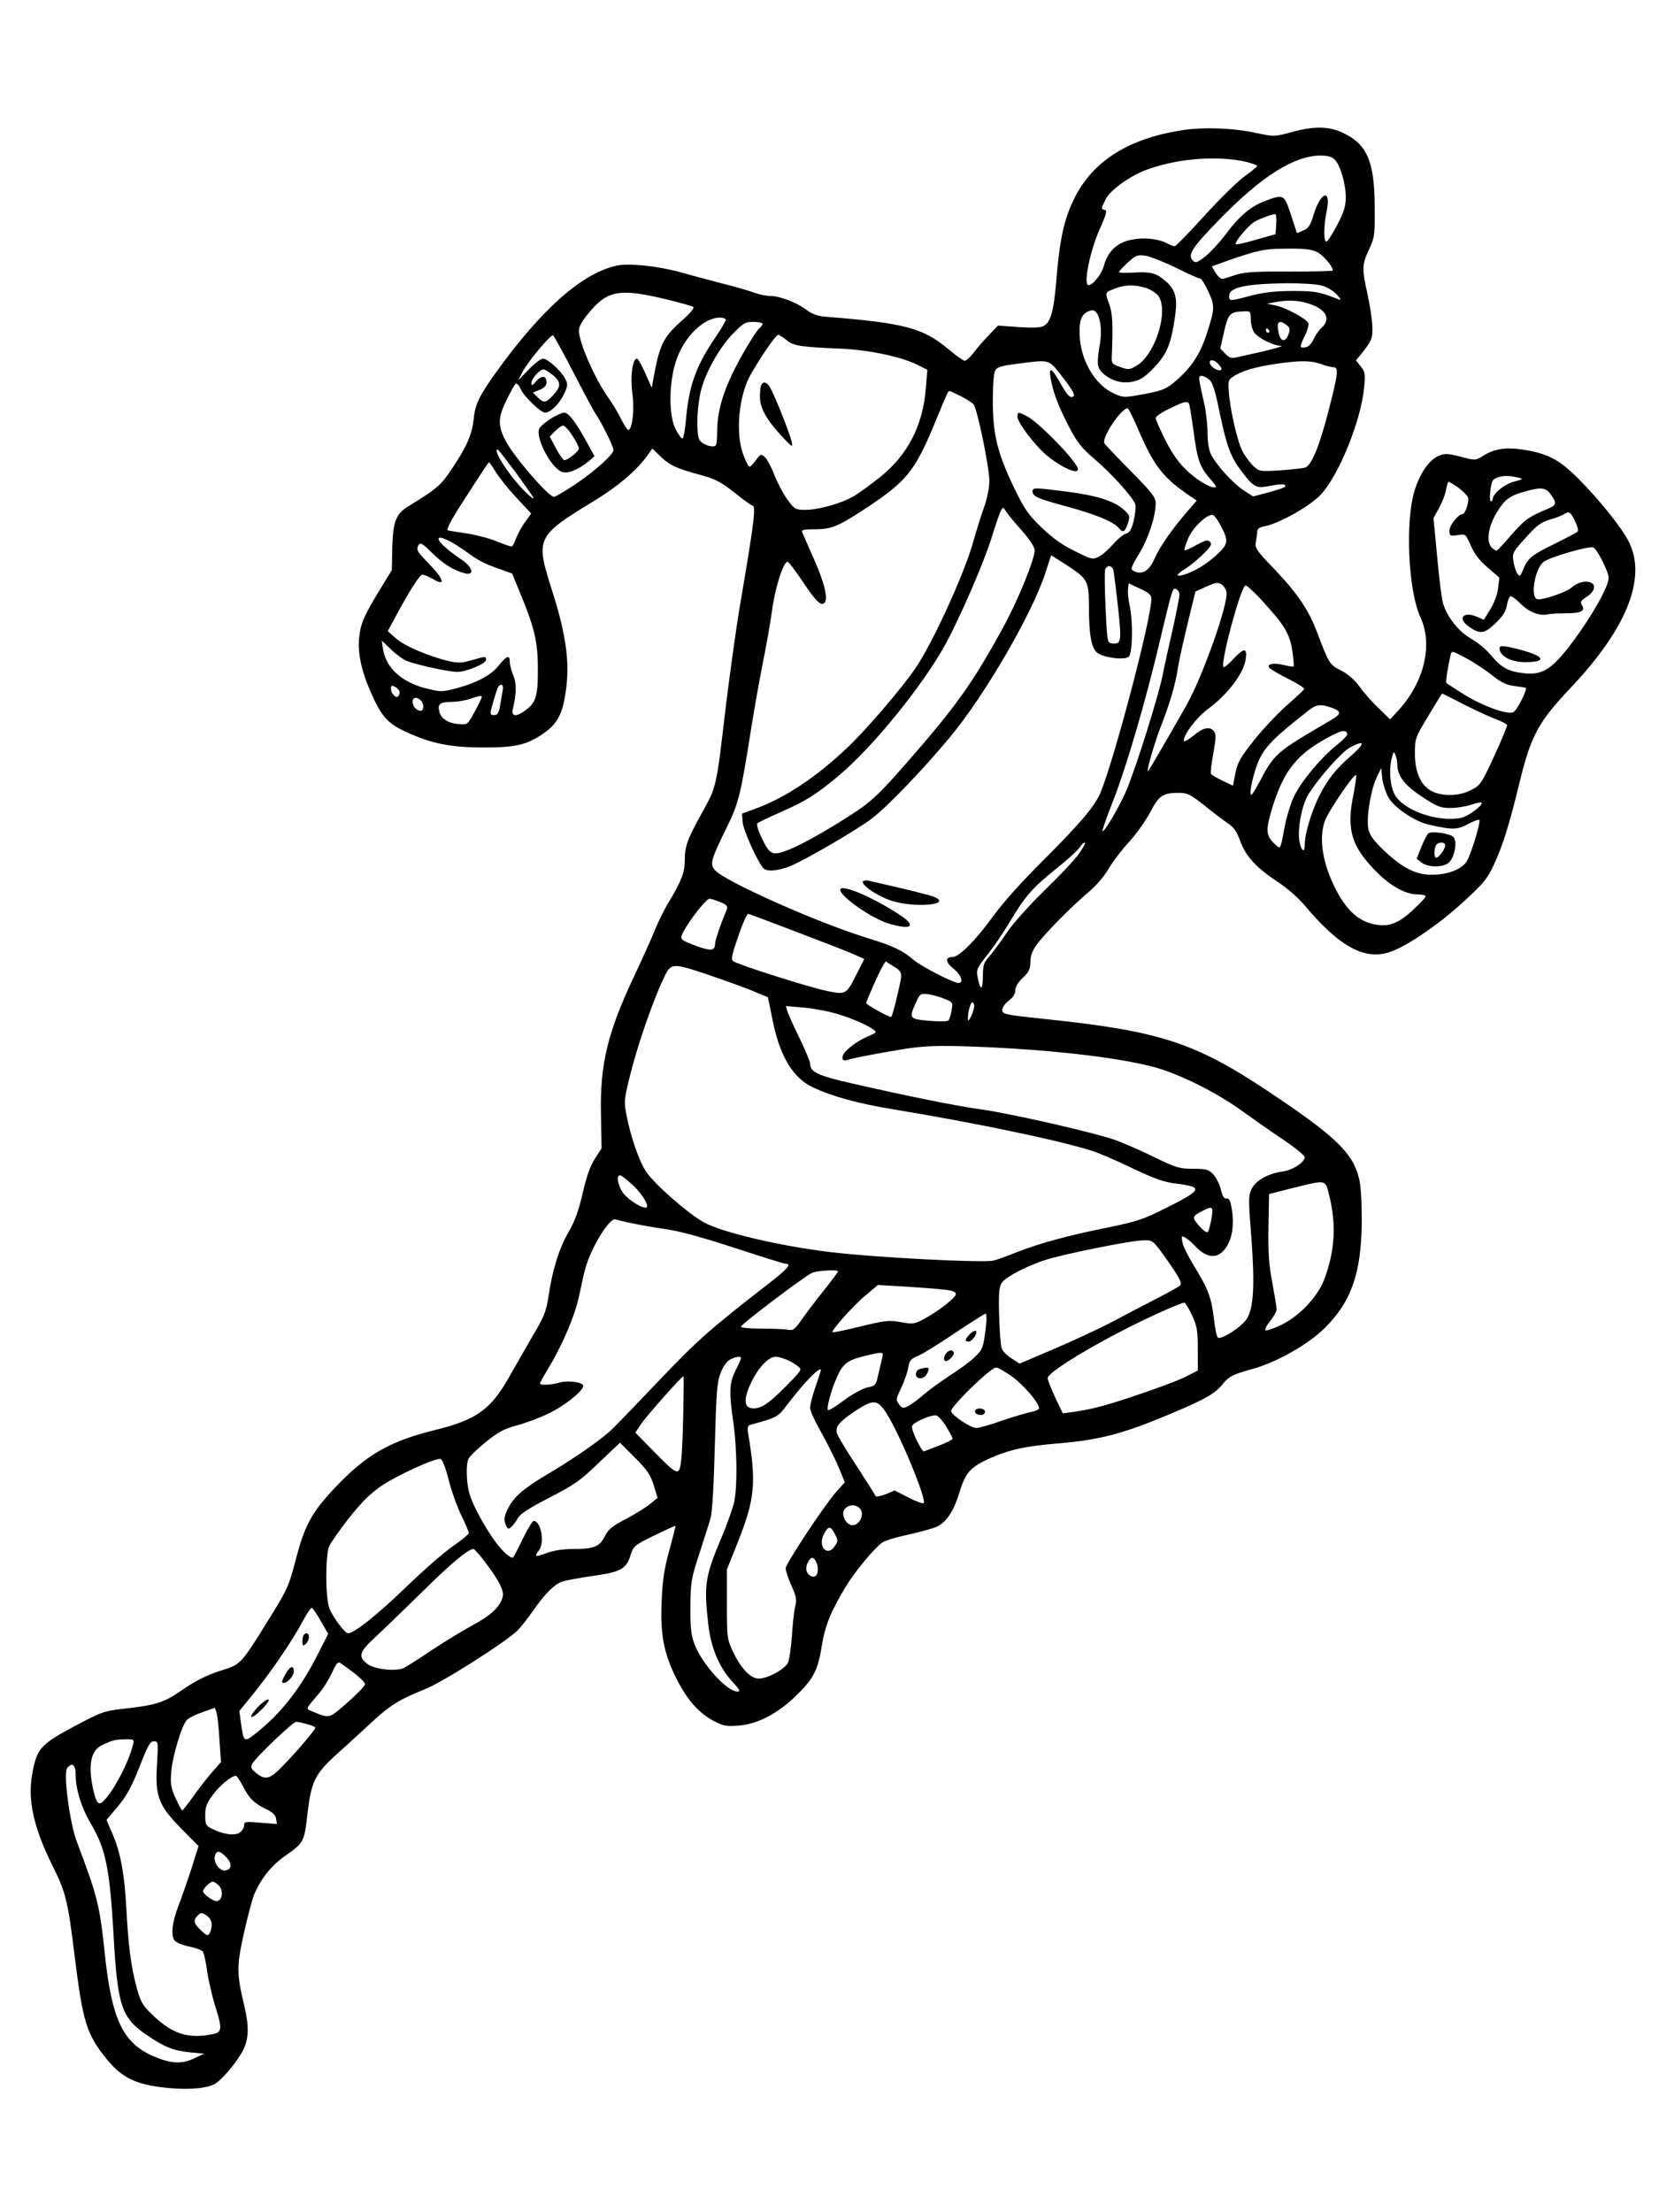 <?xml version="1.0" standalone="no"?>
<!DOCTYPE svg PUBLIC "-//W3C//DTD SVG 20010904//EN"
 "http://www.w3.org/TR/2001/REC-SVG-20010904/DTD/svg10.dtd">
<svg version="1.0" xmlns="http://www.w3.org/2000/svg"
 width="768pt" height="1024pt" viewBox="0 0 768 1024"
 preserveAspectRatio="xMidYMid meet">

<g transform="translate(0,1024) scale(0.1,-0.1)"
fill="#000000" stroke="none">
<path d="M5465 9636 c-248 -40 -411 -146 -495 -321 -45 -93 -65 -187 -80 -374
-12 -142 -26 -193 -59 -210 -13 -8 -53 -9 -116 -5 l-95 7 -42 -44 c-24 -25
-56 -61 -71 -82 -15 -20 -34 -37 -41 -37 -6 0 -36 21 -66 46 -125 106 -204
128 -578 158 -38 3 -64 13 -89 32 -45 34 -123 64 -167 64 -18 0 -53 7 -77 16
-24 9 -93 29 -154 44 -60 16 -144 38 -185 50 -108 29 -239 43 -297 30 -160
-36 -346 -201 -557 -494 -77 -108 -97 -148 -103 -215 -8 -72 -31 -126 -99
-228 -54 -81 -69 -94 -206 -178 -55 -34 -69 -71 -72 -189 l-2 -105 -51 -83
c-80 -131 -95 -167 -101 -236 -6 -78 16 -166 69 -278 44 -93 75 -122 181 -166
101 -43 187 -58 329 -58 146 0 198 12 275 65 68 47 92 96 106 218 15 123 -5
252 -67 446 -77 242 -73 249 198 414 111 68 201 145 250 217 l17 24 37 -36
c43 -42 76 -57 188 -87 68 -19 93 -32 155 -81 41 -33 78 -60 83 -60 18 0 8
-80 -57 -460 -19 -113 -48 -324 -66 -470 -44 -375 -42 -369 -109 -490 -70
-126 -81 -157 -81 -224 0 -55 -17 -97 -73 -190 -20 -32 -50 -93 -67 -135 -17
-42 -60 -137 -95 -211 -123 -261 -158 -407 -153 -639 l3 -156 -32 -50 c-22
-35 -39 -84 -56 -160 -19 -81 -36 -128 -65 -178 -43 -74 -75 -175 -93 -299
-10 -66 -20 -93 -72 -180 -33 -57 -82 -143 -110 -192 -86 -152 -151 -198 -346
-246 -208 -52 -315 -113 -459 -265 -107 -113 -141 -174 -181 -328 -36 -136
-37 -139 -143 -309 -107 -173 -117 -184 -193 -207 -78 -24 -128 -49 -210 -106
-68 -46 -109 -59 -257 -75 -87 -10 -100 -15 -228 -83 -154 -83 -170 -102 -191
-220 -22 -120 8 -251 95 -425 60 -119 71 -165 101 -412 39 -313 55 -366 152
-485 64 -78 127 -111 247 -126 114 -15 215 -8 254 17 34 21 100 102 126 151
28 55 30 111 7 208 -36 151 -36 184 -1 340 17 76 38 155 46 174 30 72 78 133
138 176 95 67 94 67 110 204 18 150 34 181 148 283 45 40 113 103 152 139 82
76 130 105 241 149 85 33 392 229 436 278 14 15 46 56 71 92 54 76 93 115 130
129 15 5 78 17 140 26 131 18 157 32 177 96 13 42 17 46 109 91 53 26 97 46
99 45 1 -2 -12 -52 -28 -112 -24 -85 -32 -139 -36 -236 -7 -154 10 -243 68
-358 48 -97 102 -158 169 -195 45 -24 60 -28 113 -24 87 5 177 50 261 128 90
85 112 125 130 240 16 97 41 158 109 272 46 76 141 190 175 210 15 9 71 25
124 36 53 12 110 28 127 36 44 23 76 72 101 153 29 95 49 119 136 160 93 42
168 59 326 72 194 16 306 47 532 143 149 63 193 89 226 131 28 35 47 45 134
69 114 31 259 113 336 188 126 124 172 256 174 495 0 95 -4 169 -13 202 -29
117 -110 195 -421 402 -338 225 -501 278 -1022 333 -198 21 -208 23 -208 43 0
12 13 31 30 43 20 15 30 31 30 48 0 16 13 37 35 58 29 27 35 41 35 73 0 29 9
52 30 81 37 52 166 181 242 245 32 27 70 71 89 104 18 31 60 87 94 124 34 36
78 99 99 138 41 79 59 91 133 91 40 0 53 -7 117 -57 39 -32 88 -69 109 -83 29
-19 43 -39 59 -85 27 -71 74 -122 177 -190 40 -26 93 -73 119 -104 166 -198
285 -261 407 -214 81 32 218 126 330 229 90 82 111 107 139 168 41 85 74 192
121 386 52 214 87 279 234 434 262 276 356 511 271 679 -32 64 -137 195 -235
293 -89 89 -144 117 -264 134 -75 10 -124 2 -175 -30 -36 -22 -36 -22 -105 -4
-59 15 -72 16 -101 4 -43 -18 -86 -79 -111 -159 -45 -144 -30 -467 27 -589 58
-126 18 -298 -102 -430 l-39 -42 -51 50 c-29 27 -69 72 -89 100 -24 33 -55 60
-86 76 -54 27 -57 33 -109 170 -41 110 -91 184 -200 299 -85 88 -92 99 -86
127 3 17 6 38 6 48 0 12 11 20 35 24 67 13 209 93 259 146 84 90 186 341 201
496 6 62 5 72 -15 97 l-23 29 22 26 c52 65 56 76 54 132 -1 30 -11 97 -22 147
-27 120 -26 139 7 209 26 56 27 66 26 199 -1 209 -36 289 -149 341 -64 30
-133 31 -237 2 -78 -21 -80 -21 -161 -4 -108 24 -253 29 -352 12z m714 -135
c26 -26 51 -112 51 -175 0 -40 -9 -68 -39 -126 -21 -41 -44 -76 -50 -78 -14
-5 -14 71 0 138 23 108 -26 96 -60 -14 -15 -50 -24 -63 -48 -73 l-29 -12 -28
85 c-31 95 -33 96 -119 64 -67 -25 -122 -72 -184 -156 -26 -35 -68 -80 -92
-100 -39 -30 -47 -33 -59 -20 -26 26 -5 59 130 197 190 194 339 288 461 289
34 0 53 -6 66 -19z m-411 -10 c28 -7 52 -16 52 -19 0 -4 -26 -25 -57 -47 -31
-22 -115 -104 -186 -182 -71 -79 -134 -143 -139 -143 -5 0 -21 6 -36 14 -44
22 -107 28 -166 16 -65 -13 -109 -55 -126 -121 -10 -38 -51 -89 -71 -89 -25 0
6 155 50 255 32 71 37 91 26 93 -19 4 -19 5 4 51 22 42 115 109 191 136 142
52 326 66 458 36z m140 -288 l-3 -47 -92 -26 c-51 -15 -93 -24 -93 -20 0 18
63 91 92 106 31 16 73 31 91 33 4 1 7 -20 5 -46z m188 -129 c28 -13 74 -67 74
-86 0 -3 -89 -5 -197 -5 -154 1 -209 -2 -248 -14 -27 -9 -56 -18 -64 -20 -8
-2 -22 10 -33 27 l-18 31 72 26 c141 49 172 56 276 56 76 1 113 -3 138 -15z
m-651 -74 c56 -28 106 -50 112 -50 5 0 22 -27 37 -60 30 -66 30 -77 -6 -190
-32 -101 -75 -165 -153 -230 -36 -30 -57 -39 -138 -54 -93 -17 -96 -17 -139 2
-88 39 -155 152 -160 269 -3 76 10 105 53 116 37 10 57 -78 38 -171 -6 -34 -9
-72 -5 -86 9 -38 72 -76 124 -76 57 0 90 18 146 81 50 56 69 105 86 227 12 86
1 123 -49 165 -41 34 -66 40 -146 35 -36 -2 -65 -1 -65 3 0 4 19 23 41 44 38
34 45 37 83 31 22 -4 86 -29 141 -56z m670 -81 c25 -6 55 -23 72 -41 22 -25
24 -29 8 -23 -90 35 -106 38 -210 38 -81 0 -132 -6 -192 -21 -101 -27 -103
-27 -103 -2 0 40 74 56 268 59 62 0 133 -4 157 -10z m-813 -11 c22 -6 48 -23
59 -36 51 -66 -10 -269 -97 -323 -35 -21 -39 -22 -78 -8 -39 14 -41 16 -39 54
6 144 3 193 -11 234 -21 58 -22 57 22 74 45 19 92 21 144 5z m-2212 -55 c58
-14 111 -29 118 -33 9 -4 -8 -26 -57 -69 -77 -69 -97 -108 -121 -236 l-13 -70
-30 68 c-16 37 -34 67 -38 67 -21 0 -32 -80 -22 -158 11 -80 0 -172 -19 -172
-4 0 -20 24 -34 53 -14 28 -41 73 -60 99 -61 87 -134 253 -134 308 0 19 16 48
52 89 83 98 142 107 358 54z m2964 -17 c83 -25 110 -71 65 -112 -12 -10 -29
-35 -38 -54 -10 -22 -24 -36 -39 -38 -27 -4 -27 1 -1 55 12 24 19 50 16 57 -8
20 -106 73 -152 82 l-40 8 35 7 c60 11 105 10 154 -5z m-264 -74 c0 -21 7 -48
16 -61 19 -26 86 -60 124 -62 14 0 -22 -11 -80 -25 -58 -13 -116 -26 -130 -29
-19 -5 -31 0 -48 18 l-23 24 18 79 c19 84 27 91 96 93 25 1 27 -2 27 -37z
m-2430 -2 c0 -6 -22 -43 -49 -83 -90 -132 -123 -226 -136 -385 -4 -45 -11 -82
-16 -82 -5 0 -19 19 -31 43 -33 62 -32 213 1 315 37 112 127 201 204 202 15 0
27 -5 27 -10z m170 -19 c0 -5 -7 -14 -15 -21 -8 -6 -34 -46 -59 -88 -97 -165
-136 -278 -136 -389 0 -34 -3 -64 -8 -66 -16 -11 -63 7 -74 27 -14 25 -13 129
2 206 15 85 82 210 148 280 53 55 61 60 100 60 23 0 42 -4 42 -9z m2425 -5
c16 -12 18 -19 10 -43 -14 -39 -38 -36 -46 7 -11 51 1 62 36 36z m-80 -26 c3
-5 1 -10 -4 -10 -6 0 -11 5 -11 10 0 6 2 10 4 10 3 0 8 -4 11 -10z m-3220
-195 c48 -93 95 -181 105 -195 25 -36 80 -147 80 -163 0 -21 -89 -100 -180
-161 -47 -31 -90 -56 -95 -56 -26 0 -188 188 -225 261 -36 69 -35 106 4 185
19 40 38 74 44 78 5 3 15 -8 22 -24 14 -34 93 -110 113 -110 25 0 65 39 87 84
19 41 20 47 6 74 -19 36 -81 92 -103 92 -9 0 -39 -23 -65 -50 l-49 -51 20 40
c24 46 130 173 141 169 4 -2 47 -79 95 -173z m986 151 c32 -27 62 -32 254 -40
131 -6 280 -38 355 -76 l43 -22 -7 -86 c-14 -172 -83 -306 -210 -409 -44 -35
-100 -76 -124 -90 -56 -33 -162 -63 -224 -63 -45 0 -50 2 -83 48 -19 26 -46
77 -60 113 -14 37 -34 74 -44 83 -18 16 -20 15 -41 -13 -12 -17 -25 -31 -30
-31 -5 0 -18 25 -29 55 -38 101 -21 276 36 375 50 86 115 180 125 180 5 0 23
-11 39 -24z m2013 -137 c-6 -10 -39 5 -49 21 -15 24 8 31 31 9 13 -12 21 -26
18 -30z m-734 -36 c38 -48 57 -80 51 -86 -14 -14 -29 0 -62 59 -40 71 -54 79
-46 27 11 -67 37 -136 86 -229 38 -73 59 -99 118 -149 81 -69 181 -180 189
-211 3 -12 -1 -45 -8 -75 -10 -41 -18 -54 -35 -59 -12 -3 -38 -24 -59 -48 -20
-23 -50 -50 -66 -58 -30 -15 -33 -15 -112 25 -57 27 -104 61 -154 109 -62 60
-79 84 -127 183 -78 163 -98 245 -99 399 0 77 4 133 11 145 9 16 29 22 100 31
158 20 145 24 213 -63z m1195 62 c22 -8 48 -15 58 -15 25 0 22 -28 -24 -206
-40 -156 -77 -247 -106 -258 -8 -3 -59 -9 -114 -13 -96 -6 -100 -5 -125 18
-14 13 -36 42 -49 64 -25 41 -62 202 -67 289 -3 48 -2 50 36 72 40 23 113 41
213 54 91 12 135 10 178 -5z m-3556 -51 c39 -32 39 -53 2 -93 -34 -37 -44 -38
-72 -10 l-22 22 32 13 c20 8 31 20 31 33 0 33 -22 36 -47 7 -18 -21 -23 -23
-23 -10 0 21 38 64 56 64 7 0 26 -12 43 -26z m3039 -21 c15 -13 28 -52 47
-148 34 -162 52 -212 106 -281 55 -72 65 -76 133 -62 31 6 59 8 63 4 10 -10 2
-13 -74 -35 l-72 -19 -46 30 c-49 33 -123 114 -149 165 -10 20 -16 57 -16 100
0 37 -7 100 -16 138 -27 119 -28 125 -11 125 8 0 24 -8 35 -17z m-1150 -77
c27 -14 53 -30 59 -38 17 -20 73 -292 73 -353 0 -32 -10 -82 -24 -122 -14 -37
-36 -110 -51 -162 -40 -145 -187 -466 -265 -581 -65 -96 -233 -292 -322 -375
-141 -133 -280 -225 -412 -275 l-71 -26 3 -40 c2 -34 65 -175 94 -211 16 -20
69 -15 129 9 71 30 310 169 376 220 70 53 239 229 360 375 161 193 380 570
442 760 l27 83 63 -40 c107 -69 111 -77 112 -194 0 -135 11 -195 38 -217 28
-23 126 -36 146 -19 18 15 21 162 4 239 -6 27 -9 61 -7 75 l3 26 53 -25 c41
-19 52 -29 52 -47 0 -91 -171 -742 -236 -898 -26 -62 -94 -142 -263 -311 -106
-105 -192 -202 -238 -266 -76 -105 -153 -183 -184 -183 -34 0 -33 -23 4 -53
36 -28 50 -67 24 -67 -24 0 -173 77 -208 107 -46 41 -98 66 -204 98 -234 71
-675 267 -717 319 -22 28 -17 46 52 187 61 125 67 148 121 489 12 74 34 198
49 275 16 77 36 192 45 255 15 108 52 220 72 220 4 -1 37 -44 73 -98 46 -69
71 -97 85 -97 34 0 21 75 -36 205 -28 63 -53 121 -56 128 -4 9 11 12 54 12 82
0 111 12 238 95 195 129 231 173 330 415 51 124 54 130 61 130 3 0 26 -11 52
-24z m1056 -34 c3 -5 12 -62 21 -126 17 -132 29 -167 75 -220 18 -20 31 -38
29 -40 -14 -11 -77 23 -127 69 -44 40 -71 78 -106 145 -25 50 -46 97 -46 105
0 7 28 27 63 43 67 33 83 37 91 24z m-233 -124 c72 -168 116 -223 247 -310
l22 -15 -38 -44 c-75 -86 -131 -167 -156 -222 -26 -60 -57 -79 -96 -61 -18 8
-17 14 24 82 43 72 76 172 76 233 0 27 -17 49 -117 150 -65 66 -119 123 -121
128 -10 30 79 161 108 161 4 0 27 -46 51 -102z m-2882 -197 c44 -61 81 -113
81 -117 0 -5 -16 8 -36 27 -71 69 -157 199 -130 199 2 0 40 -49 85 -109z m-95
6 c14 -24 57 -78 95 -119 l70 -75 -28 -39 c-16 -21 -34 -56 -42 -76 -7 -21
-17 -38 -21 -38 -5 0 -36 11 -71 25 -34 14 -96 30 -137 36 -41 6 -81 12 -87
14 -8 3 15 48 63 122 42 65 87 135 101 156 13 20 25 37 27 37 2 0 16 -20 30
-43z m4731 -27 c30 -7 29 -7 -18 -20 -44 -12 -97 -56 -97 -81 0 -5 -3 -9 -8
-9 -11 0 -1 88 11 99 24 19 64 23 112 11z m-274 -47 c21 -16 41 -36 45 -46 6
-19 -13 -77 -26 -77 -19 0 -60 -51 -60 -76 0 -25 2 -26 38 -21 37 6 37 6 61
-49 17 -38 40 -69 78 -101 l54 -47 -6 -50 c-4 -30 -19 -70 -37 -98 l-29 -47
-34 15 c-61 25 -89 -8 -37 -45 53 -38 72 -36 124 13 36 35 49 55 54 86 4 22
12 40 18 40 7 0 27 -16 46 -35 36 -37 86 -57 123 -49 12 3 49 5 82 5 73 0 95
10 79 37 -10 15 -7 21 22 40 38 25 45 57 14 67 -25 8 -59 -2 -85 -25 -25 -22
-141 -61 -160 -53 -31 11 -10 137 29 171 25 22 211 76 232 68 8 -3 29 -35 46
-71 30 -66 30 -66 14 -110 -25 -64 -102 -188 -176 -283 -81 -103 -125 -128
-207 -118 -71 8 -103 26 -149 81 -20 25 -62 61 -93 78 -60 35 -112 101 -131
165 -6 20 -18 117 -27 216 l-17 178 26 47 c14 25 29 63 32 84 4 20 9 37 12 37
3 0 23 -12 45 -27z m428 -32 c29 -40 27 -50 -16 -67 -86 -36 -104 -49 -164
-117 -34 -40 -65 -73 -69 -75 -4 -2 -15 4 -24 13 -34 35 -9 131 54 207 19 22
44 37 86 49 87 26 109 24 133 -10z m-2446 -170 c34 -39 57 -74 57 -88 0 -41
-79 -235 -144 -353 -145 -265 -218 -368 -462 -646 -106 -121 -150 -163 -216
-207 -112 -75 -253 -155 -311 -178 -81 -32 -91 -28 -128 46 -19 39 -28 69 -23
74 5 5 54 28 108 52 113 49 168 83 275 174 156 132 388 419 489 605 69 127
178 380 212 490 18 58 37 114 43 125 10 19 11 19 26 -5 9 -13 42 -54 74 -89z
m2558 48 c11 -23 17 -45 12 -50 -4 -4 -53 -30 -108 -57 -106 -52 -124 -67
-145 -121 -12 -29 -15 -31 -25 -17 -7 9 -15 35 -19 57 -6 38 -4 43 56 109 51
57 72 73 113 85 28 8 57 19 65 25 24 15 28 13 51 -31z m-1644 -15 c42 -77 41
-90 -13 -141 -49 -45 -105 -79 -156 -94 -39 -11 -34 2 12 30 22 14 58 44 82
68 34 34 40 45 29 55 -10 11 -22 7 -63 -15 -27 -16 -52 -26 -55 -24 -2 3 6 28
18 56 21 50 89 114 114 107 6 -1 20 -20 32 -42z m-3487 -129 c57 -41 81 -54
153 -79 l58 -21 45 -110 c60 -147 74 -210 74 -338 0 -120 -10 -151 -59 -186
-43 -31 -65 -28 -57 7 17 70 18 119 2 156 -9 21 -16 49 -16 62 0 34 -14 30
-50 -15 -35 -46 -105 -83 -201 -108 -62 -16 -69 -16 -135 0 -115 29 -187 95
-201 183 l-6 39 44 -42 c24 -23 57 -47 74 -53 50 -19 194 -50 231 -50 44 0
134 38 134 56 0 17 0 17 -67 -2 -45 -13 -62 -14 -106 -4 -92 22 -203 69 -243
104 l-39 35 26 48 c72 135 122 213 134 213 8 0 29 -9 49 -20 59 -36 53 -4 -13
65 -64 66 -66 71 -52 94 7 11 20 3 61 -38 51 -51 101 -82 153 -95 44 -11 36
28 -14 62 -66 44 -109 83 -109 98 0 18 61 -11 130 -61z m2995 -87 c2 -13 12
-90 21 -172 17 -159 15 -169 -31 -164 -19 3 -20 13 -27 163 -4 88 -5 168 -2
178 8 24 33 21 39 -5z m523 -101 c7 -57 -112 -392 -186 -522 -91 -161 -175
-305 -178 -305 -8 0 32 137 66 224 40 103 63 186 75 266 4 25 23 112 43 194
l36 148 51 23 c42 19 53 21 70 10 11 -7 21 -24 23 -38z m156 -28 c111 -120
136 -161 148 -239 6 -39 9 -73 6 -75 -2 -2 -23 1 -46 7 -44 11 -78 5 -67 -12
4 -6 42 -29 86 -51 44 -22 79 -44 77 -48 -2 -4 -38 -39 -81 -76 -43 -38 -112
-111 -152 -162 -63 -79 -76 -102 -86 -152 l-11 -58 -48 23 c-27 13 -51 27 -54
32 -3 5 2 48 11 95 12 70 13 90 3 102 -20 24 -50 18 -96 -21 -27 -21 -44 -30
-44 -22 0 29 60 108 112 146 93 69 167 167 175 233 7 52 -9 51 -59 -3 -21 -23
-41 -39 -44 -36 -16 17 81 378 102 378 7 0 37 -28 68 -61z m-374 19 c0 -11
-13 -79 -29 -151 -17 -73 -40 -177 -51 -232 -23 -104 -111 -386 -161 -513 -28
-70 -107 -207 -115 -199 -3 2 20 67 50 143 61 156 153 471 215 736 59 247 59
248 76 241 8 -3 15 -14 15 -25z m1448 -374 c39 -32 65 -44 100 -49 26 -4 50
-7 54 -8 13 -3 -40 -107 -57 -114 -30 -11 -136 27 -222 79 -46 29 -86 54 -88
58 -3 5 8 77 20 127 5 22 6 22 73 -14 37 -20 91 -56 120 -79z m-5058 -78 c0
-7 -3 -16 -7 -19 -10 -11 -33 13 -33 35 0 16 3 17 20 8 11 -6 20 -17 20 -24z
m476 2 c-3 -18 -9 -50 -12 -70 -5 -28 -12 -38 -25 -38 -23 0 -23 2 -3 71 19
63 22 69 36 69 6 0 8 -13 4 -32z m4449 -58 c54 -27 120 -58 148 -68 28 -11 52
-23 54 -28 1 -5 -26 -70 -60 -144 -59 -128 -65 -136 -107 -157 -51 -27 -124
-30 -174 -9 -55 23 -86 87 -86 176 0 71 1 75 62 176 34 57 63 104 64 104 1 0
46 -22 99 -50z m-4545 33 c0 -5 -15 -35 -33 -68 -32 -59 -33 -60 -72 -57 -50
4 -83 25 -91 57 -9 36 2 45 54 46 26 0 65 6 87 14 50 16 55 17 55 8z m-282
-15 c16 -16 15 -48 -1 -48 -19 0 -37 21 -37 42 0 21 20 24 38 6z m4225 -37
c33 -13 34 -26 5 -44 -13 -8 -70 -42 -128 -76 -132 -79 -160 -106 -210 -203
-23 -43 -44 -78 -47 -78 -14 0 11 111 38 168 30 61 76 106 229 225 36 28 57
29 113 8z m64 -117 c2 -7 -20 -30 -49 -53 -74 -59 -162 -165 -197 -236 -16
-33 -37 -101 -46 -153 -17 -92 -18 -93 -37 -75 -47 42 -50 64 -23 158 50 171
108 252 234 325 84 49 111 56 118 34z m9 -110 c-53 -46 -88 -88 -120 -143 -45
-76 -86 -202 -86 -263 0 -40 -17 -26 -25 20 -9 57 12 167 42 215 47 76 155
197 192 217 74 39 73 20 -3 -46z m223 -39 c2 -49 36 -92 117 -145 67 -44 83
-50 129 -50 29 0 72 7 95 15 24 8 45 13 48 10 11 -10 -62 -65 -95 -71 -111
-21 -271 37 -308 111 -21 42 -26 117 -11 170 7 27 9 28 16 10 5 -11 9 -33 9
-50z m-40 -149 c30 -48 125 -111 189 -124 106 -24 127 -23 177 3 26 14 50 23
53 20 8 -8 -36 -153 -57 -190 -22 -38 -87 -64 -162 -64 -73 -1 -137 31 -222
112 -51 49 -67 72 -73 102 -9 51 11 176 38 234 l22 46 5 -50 c4 -27 17 -67 30
-89z m-163 18 c-33 -157 -12 -235 91 -344 72 -77 146 -120 205 -120 21 0 38
-4 38 -9 0 -5 -27 -33 -59 -63 -72 -67 -119 -83 -193 -63 -63 16 -116 66 -162
154 -63 121 -82 238 -53 321 18 48 140 227 145 212 2 -6 -4 -46 -12 -88z
m-1268 -271 c-17 -27 -90 -104 -160 -172 -72 -70 -148 -155 -175 -195 -26 -39
-62 -88 -80 -109 -30 -33 -33 -44 -33 -100 -1 -65 -12 -64 -25 3 -6 32 -1 41
47 102 29 36 75 104 102 150 71 119 105 158 212 244 53 42 102 87 111 100 8
13 19 24 25 24 5 0 -6 -21 -24 -47z m-1663 -229 c28 -11 35 -19 30 -32 -34
-83 -55 -146 -55 -163 0 -30 -21 -32 -86 -8 -75 28 -79 31 -61 65 27 53 107
154 121 154 7 0 30 -7 51 -16z m343 -134 c116 -44 236 -91 267 -104 l56 -25
-35 -69 c-48 -96 -50 -97 -138 -79 -86 18 -416 123 -434 138 -10 8 -6 28 16
93 27 80 47 126 54 126 2 0 99 -36 214 -80z m493 -216 c-4 -34 -39 -176 -45
-181 -5 -5 -116 56 -116 64 0 9 62 149 76 170 l14 23 38 -24 c31 -19 36 -28
33 -52z m-898 16 c67 -23 158 -55 202 -73 l80 -33 22 -108 c33 -165 94 -266
186 -309 89 -42 208 -75 373 -102 382 -63 770 -144 919 -192 28 -8 110 -44
184 -79 107 -51 149 -66 208 -73 125 -16 120 -28 -54 -115 -97 -49 -130 -60
-260 -87 -190 -38 -317 -73 -423 -114 -47 -19 -97 -37 -111 -40 -48 -12 -559
15 -761 40 -229 28 -493 90 -578 136 -72 39 -231 178 -270 237 -32 49 -73 167
-91 267 -11 56 -9 71 20 186 33 132 102 332 151 436 36 77 37 78 203 23z
m1101 -114 c37 -15 38 -17 31 -53 -3 -21 -10 -42 -15 -47 -4 -4 -45 -5 -89 -1
-92 8 -94 11 -61 84 19 42 21 43 58 39 20 -3 54 -13 76 -22z m136 -33 c-1 -24
-28 -82 -29 -62 -2 29 11 79 20 79 5 0 9 -8 9 -17z m-660 -29 c69 -18 156 -53
191 -78 20 -14 19 -15 -25 -34 -61 -27 -116 -73 -116 -96 0 -14 5 -17 23 -12
37 11 155 33 272 52 90 13 145 15 300 10 346 -13 651 -46 835 -92 118 -29 301
-119 425 -210 50 -36 134 -95 188 -131 53 -36 97 -72 97 -79 0 -24 -57 -61
-104 -67 -66 -9 -124 -42 -142 -81 -15 -29 -15 -51 -1 -227 16 -213 11 -319
-20 -372 -22 -37 -122 -102 -136 -88 -5 5 -13 46 -18 92 -11 92 -28 138 -94
243 -24 40 -48 87 -51 105 -6 30 -5 32 12 23 10 -6 30 -22 44 -37 59 -64 112
-65 150 -3 25 42 33 99 23 168 -7 42 -12 54 -25 52 -11 -2 -19 11 -27 44 -6
25 -23 56 -36 70 -21 21 -33 24 -93 24 -63 0 -78 5 -179 54 -61 30 -141 65
-180 79 -92 33 -479 122 -623 142 -120 17 -338 61 -600 121 -157 36 -190 52
-190 92 0 9 -22 61 -49 117 -27 55 -52 111 -56 124 l-7 24 73 -6 c41 -3 103
-14 139 -23z m-920 -800 c46 -43 81 -104 59 -104 -26 0 -89 43 -108 73 -22 36
-28 77 -11 77 6 0 33 -21 60 -46z m3223 -46 c34 -135 27 -260 -23 -391 -30
-79 -113 -167 -195 -208 -35 -17 -69 -29 -75 -27 -7 2 1 19 19 42 17 21 31 46
31 55 0 9 -9 64 -20 123 -16 84 -20 139 -18 259 l3 152 110 28 c158 39 150 40
168 -33z m-545 -110 c-5 -29 -13 -57 -17 -61 -5 -4 -23 9 -40 29 -34 39 -33
44 14 68 49 26 53 22 43 -36z m-2678 -21 c36 -8 106 -20 155 -27 59 -8 168
-38 315 -86 125 -41 231 -74 238 -74 28 0 7 -24 -75 -88 -275 -213 -337 -268
-508 -448 -99 -104 -199 -208 -223 -231 -49 -47 -177 -136 -301 -209 -108 -64
-154 -104 -180 -158 -17 -35 -19 -49 -11 -71 9 -23 13 -25 26 -14 8 7 22 25
30 40 10 20 49 46 146 96 117 60 144 79 230 162 l98 93 69 -69 c56 -56 72 -79
87 -127 l18 -59 -34 -28 c-19 -16 -69 -47 -112 -70 -63 -32 -82 -48 -98 -80
-25 -49 -50 -59 -146 -59 -48 0 -91 -7 -124 -19 -53 -20 -58 -18 -35 13 28 37
9 136 -25 136 -5 0 -28 -38 -51 -85 -22 -47 -43 -85 -45 -85 -32 0 -109 100
-169 220 -30 60 -39 90 -43 146 -3 43 0 79 7 92 6 12 43 47 81 78 57 46 85 61
143 76 40 11 105 35 146 55 74 35 161 105 161 128 0 17 -69 27 -111 15 -38
-11 -89 -13 -89 -4 0 4 16 33 35 65 67 109 126 248 145 337 10 48 23 107 30
132 26 95 112 234 139 226 9 -3 45 -12 81 -19z m2462 -154 c68 -96 82 -123 71
-133 -4 -5 -51 -31 -103 -58 -52 -27 -147 -76 -210 -110 -63 -33 -186 -90
-273 -127 l-157 -67 -40 26 c-22 14 -42 36 -44 49 -9 44 -15 219 -10 261 6 41
11 46 67 80 34 20 95 47 137 61 86 29 404 93 466 94 39 1 42 -1 96 -76z
m-1512 -68 c0 -2 -28 -40 -62 -83 -35 -43 -81 -104 -103 -135 -36 -52 -43 -57
-69 -52 -16 3 -71 5 -122 5 -52 0 -94 4 -94 9 0 11 300 238 331 250 25 10 119
15 119 6z m485 -84 c43 -4 60 -10 60 -21 0 -16 -77 -77 -147 -115 -45 -24 -51
-25 -108 -15 -55 10 -72 8 -187 -20 -69 -17 -127 -29 -129 -27 -8 7 98 126
152 170 l58 49 121 -7 c66 -4 147 -10 180 -14z m1153 -118 c23 -51 27 -71 27
-158 l0 -99 -55 -28 c-56 -29 -312 -118 -410 -142 -30 -8 -79 -17 -107 -21
l-53 -7 -35 73 c-19 41 -35 81 -35 90 0 22 145 115 325 209 126 66 287 139
308 140 4 0 20 -26 35 -57z m-953 -45 c-12 -105 -15 -114 -53 -150 -20 -20
-71 -57 -112 -83 -41 -27 -95 -66 -120 -87 -25 -22 -58 -47 -73 -55 -26 -13
-30 -13 -43 4 -18 24 -18 24 11 85 13 29 27 69 30 90 5 30 12 39 43 51 20 8
98 56 172 106 74 50 139 90 143 91 4 0 5 -24 2 -52z m-481 -153 c-3 -13 -11
-48 -18 -77 -11 -50 -13 -53 -50 -60 -22 -5 -70 -31 -108 -59 -38 -29 -71 -49
-75 -46 -8 9 15 94 42 154 27 61 50 78 130 97 84 20 86 20 79 -9z m-654 -2 c0
-5 -11 -30 -25 -57 -29 -58 -31 -98 -10 -241 17 -121 19 -294 4 -367 -7 -29
-31 -98 -54 -153 -82 -194 -87 -227 -66 -416 12 -106 51 -198 111 -263 34 -36
39 -46 24 -46 -51 1 -169 133 -201 225 -14 38 -18 79 -17 170 1 112 4 129 42
245 22 69 46 143 52 165 7 24 15 158 19 330 7 252 10 296 27 340 12 31 29 54
44 62 28 14 50 17 50 6z m213 -7 c18 -8 41 -22 52 -31 19 -15 16 -18 -60 -95
-81 -82 -117 -104 -157 -98 -36 5 -35 49 2 124 33 67 79 114 111 114 11 0 34
-7 52 -14z m1045 -80 c55 -41 122 -120 122 -145 0 -5 -17 -13 -37 -17 -21 -4
-82 -22 -135 -40 -53 -19 -107 -34 -118 -34 -25 0 -109 55 -117 77 -7 18 182
202 208 203 9 0 44 -20 77 -44z m-888 31 c0 -2 -11 -37 -25 -77 -14 -40 -25
-84 -25 -97 0 -13 23 -63 51 -112 27 -49 64 -121 80 -160 l30 -72 -42 -47
c-53 -60 -230 -328 -232 -351 0 -10 11 -46 26 -79 24 -52 26 -67 18 -99 -5
-21 -12 -82 -15 -135 -4 -54 -12 -110 -18 -124 -14 -30 -94 -74 -136 -74 -37
0 -83 48 -119 125 -27 58 -28 65 -28 220 l0 160 52 130 c78 198 85 273 46 502
-4 23 -1 34 8 37 130 36 129 35 177 99 79 103 152 177 152 154z m-637 -199
c-2 -95 -6 -191 -9 -213 -9 -79 -15 -77 -118 27 l-95 97 28 41 c24 36 187 220
195 220 2 0 1 -78 -1 -172z m941 0 c63 -100 187 -400 172 -416 -4 -3 -35 8
-70 26 l-64 33 -43 -18 c-24 -9 -44 -13 -46 -7 -2 5 -42 68 -88 139 -47 71
-88 139 -91 152 -8 30 13 54 90 105 81 52 98 50 140 -14z m275 -59 c17 -28 31
-54 31 -58 0 -5 -28 -19 -62 -32 -35 -13 -66 -25 -70 -27 -10 -5 -60 97 -56
116 3 16 76 50 109 51 9 1 30 -22 48 -50z m-2302 -249 c13 -52 40 -127 59
-165 19 -39 34 -75 34 -81 0 -6 -33 -33 -72 -60 -40 -27 -138 -113 -218 -190
-130 -126 -240 -214 -269 -214 -15 0 -73 78 -87 118 -18 52 -18 243 0 285 8
18 50 77 93 132 58 73 97 112 150 148 71 48 246 128 272 124 8 -1 23 -38 38
-97z m1913 -158 c0 -27 -21 -52 -44 -52 -30 0 -55 52 -36 74 26 33 80 18 80
-22z m-125 -93 c15 -28 15 -33 0 -55 -34 -53 -81 -4 -51 55 21 39 31 39 51 0z
m-1622 -126 c68 -90 91 -135 84 -165 -11 -44 -54 -85 -134 -128 -43 -23 -127
-74 -188 -114 -60 -41 -121 -79 -134 -86 -35 -18 -135 -8 -169 17 -45 34 -40
55 30 120 35 32 133 127 219 211 135 134 216 202 241 202 4 0 27 -26 51 -57z
m1538 -9 c12 -33 2 -66 -18 -62 -27 5 -38 33 -25 62 15 33 30 33 43 0z m-2295
-269 l33 -58 -46 -91 c-80 -159 -171 -276 -287 -368 -57 -45 -58 -44 -71 50
l-7 52 76 94 c83 104 175 241 221 328 17 32 34 57 39 55 5 -2 24 -30 42 -62z
m152 -238 c28 -22 52 -45 52 -53 0 -7 -36 -45 -81 -84 -86 -76 -82 -75 -158
-44 -38 16 -41 7 28 88 19 22 44 64 58 93 16 37 27 52 36 47 6 -4 36 -25 65
-47z m-622 -312 l7 -101 -41 -47 c-23 -26 -62 -76 -87 -112 -26 -36 -49 -65
-51 -65 -3 0 -17 25 -31 56 -22 49 -25 66 -20 124 6 73 49 216 73 240 8 8 40
24 72 35 l57 20 8 -25 c4 -14 10 -70 13 -125z m407 74 c20 -5 37 -13 37 -16 0
-9 -86 -111 -149 -175 -61 -64 -81 -70 -125 -35 -24 19 -27 27 -18 43 16 30
188 194 203 194 8 0 31 -5 52 -11z m-807 -94 c-22 -89 -97 -228 -142 -266 -20
-16 -29 -3 -44 64 -23 109 -9 176 44 200 50 23 59 25 105 26 41 1 43 0 37 -24z
m111 -90 c-10 -150 7 -193 113 -300 l79 -80 -33 -105 c-19 -58 -46 -136 -61
-174 -29 -78 -35 -136 -16 -159 7 -9 37 -21 66 -27 29 -6 58 -16 63 -23 6 -7
15 -48 21 -91 6 -44 23 -115 36 -158 35 -111 34 -125 -12 -134 -115 -23 -188
2 -283 95 -41 40 -50 56 -69 127 -25 94 -37 191 -46 357 -8 156 -26 258 -62
343 l-30 70 54 64 c41 50 63 91 99 182 38 98 49 118 66 118 20 0 21 -3 15
-105z m-377 -48 c0 -68 27 -156 72 -231 67 -113 86 -208 103 -501 19 -342 36
-394 156 -476 81 -55 122 -71 199 -79 l65 -6 -49 -23 c-57 -27 -108 -23 -190
13 -138 61 -189 171 -221 473 -23 224 -35 269 -129 517 -33 85 -64 320 -45
342 23 28 39 16 39 -29z m774 -54 c28 -56 53 -81 110 -108 28 -14 42 -27 44
-44 l4 -24 -76 6 c-71 6 -76 5 -76 -13 0 -10 -9 -25 -21 -33 -22 -16 -78 -8
-130 19 -26 13 -29 20 -29 62 0 38 7 56 36 95 31 42 85 87 106 87 4 0 19 -21
32 -47z m-78 -328 c30 -30 28 -59 -3 -63 -27 -4 -57 38 -48 68 8 26 21 25 51
-5z m-31 -135 c21 -24 13 -70 -13 -70 -18 1 -62 33 -62 46 0 12 32 44 45 44 7
0 20 -9 30 -20z m-35 -179 c0 -14 -5 -33 -10 -41 -8 -12 -14 -10 -40 15 -34
32 -37 47 -14 69 14 14 17 14 40 0 15 -11 24 -26 24 -43z"/>
<path d="M2548 8301 c-25 -16 -48 -36 -52 -46 -17 -44 56 -182 105 -199 28
-10 73 8 123 48 l28 24 -37 68 c-52 94 -83 134 -104 134 -9 0 -38 -13 -63 -29z
m102 -78 c17 -26 30 -52 30 -59 0 -13 -51 -54 -68 -54 -5 0 -22 24 -38 54
l-29 55 24 25 c14 14 31 26 38 26 7 0 27 -21 43 -47z"/>
<path d="M3525 8459 c-4 -5 -7 -30 -7 -53 -1 -53 29 -108 102 -186 48 -52 51
-53 45 -25 -8 38 -82 223 -101 253 -16 24 -29 28 -39 11z"/>
<path d="M4710 8311 c0 -26 77 -128 131 -175 67 -57 149 -95 149 -68 0 31
-178 215 -237 246 -40 20 -43 20 -43 -3z"/>
<path d="M4780 7966 c0 -24 23 -34 160 -71 135 -37 215 -70 239 -99 20 -24 28
-20 42 21 11 35 10 38 -19 64 -45 40 -123 65 -261 83 -150 19 -161 20 -161 2z"/>
<path d="M3995 6160 c-10 -16 68 -69 134 -90 108 -34 284 -18 194 19 -22 9
-145 39 -305 75 -10 2 -20 0 -23 -4z"/>
<path d="M3890 6121 c0 -31 146 -133 224 -156 110 -33 132 -11 44 45 -129 83
-268 140 -268 111z"/>
<path d="M6942 7234 c6 -34 55 -58 117 -59 102 0 94 26 -16 56 -86 23 -105 24
-101 3z"/>
<path d="M6613 6383 c-6 -5 -21 -33 -33 -63 l-22 -55 22 -17 c31 -25 104 -24
129 1 26 26 38 99 19 117 -16 16 -98 28 -115 17z m77 -56 c0 -17 -29 -57 -41
-57 -10 0 -12 30 -3 54 7 19 44 22 44 3z"/>
<path d="M4487 4062 c-21 -23 -21 -32 -2 -32 12 0 35 28 35 44 0 12 -17 5 -33
-12z"/>
<path d="M4382 3978 c-14 -14 -16 -38 -3 -38 15 0 42 31 36 41 -8 12 -19 11
-33 -3z"/>
<path d="M4258 3903 c-10 -2 -18 -13 -18 -24 0 -25 36 -25 50 0 17 32 12 36
-32 24z"/>
<path d="M4517 3714 c-10 -11 3 -24 24 -24 10 0 19 7 19 15 0 15 -31 21 -43 9z"/>
<path d="M1407 2673 c-4 -3 -7 -17 -7 -31 0 -21 2 -22 15 -12 8 7 15 21 15 31
0 19 -11 25 -23 12z"/>
<path d="M1321 2490 c-17 -31 -19 -40 -8 -40 18 0 47 32 47 53 0 31 -17 26
-39 -13z"/>
<path d="M1195 2340 c-21 -22 -35 -43 -32 -47 4 -4 26 11 48 34 23 22 37 43
32 46 -5 4 -27 -12 -48 -33z"/>
</g>
</svg>
